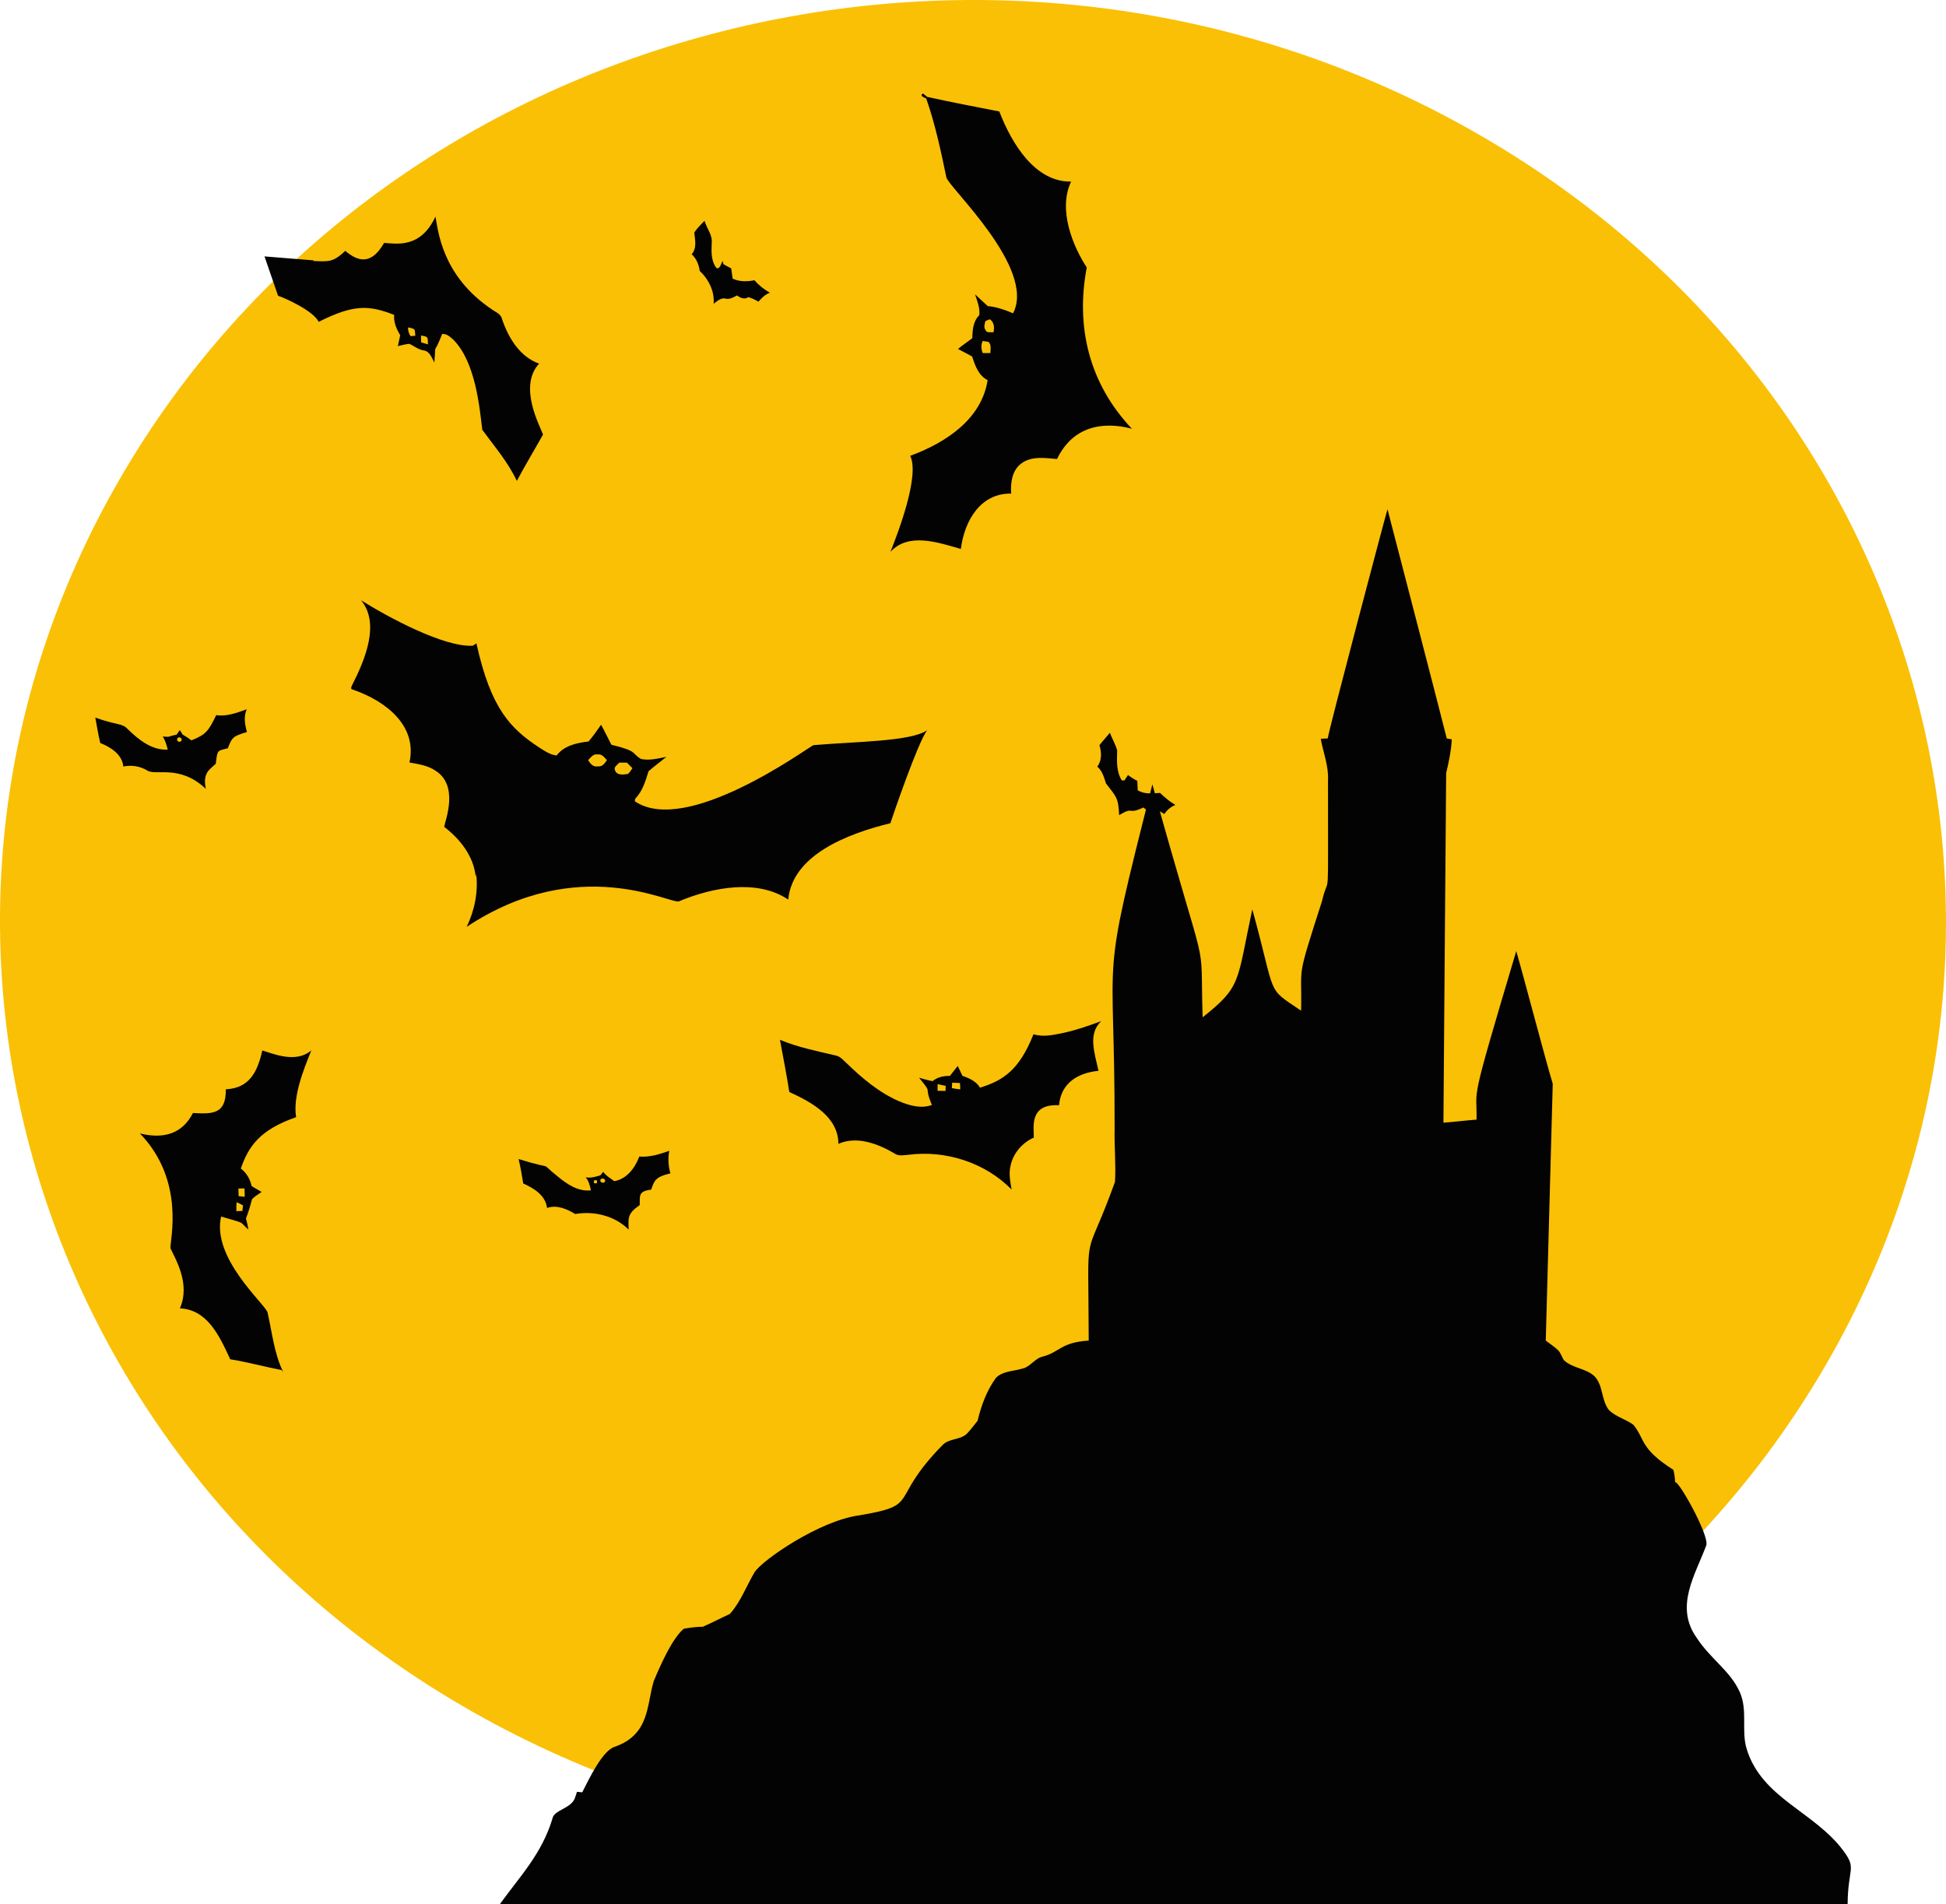 <?xml version="1.0" encoding="iso-8859-1"?>
<!-- Generator: Adobe Illustrator 19.0.0, SVG Export Plug-In . SVG Version: 6.00 Build 0)  -->
<svg version="1.1" id="Layer_1" xmlns="http://www.w3.org/2000/svg" xmlns:xlink="http://www.w3.org/1999/xlink" x="0px" y="0px"
	 viewBox="852.057 -198.767 1215.746 1189.534" style="enable-background:new 852.057 -198.767 1215.746 1189.534;"
	 xml:space="preserve">
<path style="fill:#FAC006;" d="M1758.43-124.449c-292.38-156.15-663.05-58.229-827.91,218.71s-61.477,628.02,230.91,784.17
	s663.05,58.229,827.91-218.71S2050.817,31.701,1758.43-124.449z"/>
<path style="fill:#030303;" d="M2003.972,957.844c-18.218-24.915-51.184-32.923-60.727-64.067
	c-3.47-11.568,0.868-24.025-4.338-35.593c-6.073-13.347-18.218-20.466-26.893-33.813c-13.88-19.576-0.868-39.152,6.073-57.838
	c1.662-6.82-18.071-41.66-19.51-39.188c-0.069-2.678-0.443-5.321-1.11-7.893c-21.087-13.341-17.58-19.159-24.95-28.092
	c-4.806-3.568-10.983-4.956-15.294-9.245c-4.841-6.086-3.496-15.252-8.918-21c-5.379-5.143-13.629-4.965-19.085-10.028
	c-1.51-2.047-2.039-4.752-3.93-6.496c-2.325-2.189-5.023-3.906-7.53-5.846c-0.018-0.441,4.364-160.479,4.364-160.479
	c-4.301-13.951-18.662-68.839-22.799-82.851c-29.989,100.568-24.372,83.549-24.811,105.284c-6.906,0.507-13.785,1.424-20.682,1.904
	c0.154-16.043,1.592-212.569,1.709-218.38c1.631-6.941,3.158-13.935,3.505-21.098c-0.781-0.133-2.342-0.392-3.123-0.525
	c-2.313-9.455-34.503-133.687-37.043-143.225c-1.516,4.876-37.167,139.72-37.321,143.154c-1.457,0.089-2.941,0.169-4.372,0.258
	c1.536,8.613,5.006,16.987,4.528,25.876c-0.074,84.46,0.906,55.617-3.817,75.759c-16.394,50.932-12.344,38.553-12.978,68.214
	c-22.365-15.103-15.097-7.546-30.502-63.337c-9.76,45.571-6.528,48.095-31.031,67.457c-1.69-56.647,4.598-15.462-31.396-145.521
	c-33.394,131.524-23.433,95.558-23.588,214.545c-0.269,11.274,0.876,22.593,0.226,33.831
	c-19.819,54.881-16.591,22.018-16.405,99.117c-17.718,1.19-17.995,7.209-28.724,9.993c-5.11,1.139-7.877,6.683-13.073,7.599
	c-5.396,1.637-11.842,1.406-16.11,5.65c-5.812,7.928-9.248,17.352-11.547,26.908c-2.221,2.643-4.181,5.517-6.602,7.973
	c-4.277,4.147-11.234,2.83-15.355,7.234c-34.313,35.103-12.665,37.189-51.852,43.815c-25.215,3.356-60.723,28.129-65.42,35.424
	c-5.188,8.711-8.684,18.588-15.52,26.205c-5.674,2.563-11.165,5.508-16.873,7.982c-4.025-0.027-7.981,0.587-11.928,1.237
	c-7.219,6.206-14.147,21.834-18.686,32.559c-4.6,14.924-2.333,33.492-24.481,41.208c-7.669,2.509-15.7,19.511-20.274,28.456
	c-1.086-0.184-2.176-0.275-3.266-0.321c-0.469,1.457-0.921,2.906-1.453,4.272c-2.603,6.229-13.013,7.119-13.88,12.457
	c-6.606,22.02-20.284,35.983-32.807,53.389h841.965c0.199-22.575,5.749-21.825-2.367-32.923L2003.972,957.844z"/>
<path style="fill:#030303;" d="M1051.17,2.296c22.273-11.252,31.685-10.295,47.14-4.35c-0.42,4.61,1.47,8.86,3.78,12.71
	c-0.51,2.27-0.98,4.54-1.46,6.81c2.38-0.52,4.74-1.27,7.2-1.43c2.98,1.41,5.61,3.63,8.99,4.12c3.75,0.56,5,4.68,6.6,7.55
	c1.155-14.455-0.927-2.824,4.87-17.81c2.79-0.33,4.96,1.8,6.9,3.47c14.034,13.953,16.479,42.677,18.18,56.39
	c7.58,10.34,16.09,20.23,21.58,31.9c5.22-9.77,10.95-19.28,16.36-28.94c-1.85-5.323-15.64-29.991-2.46-44.31
	c-12.15-4.34-19.22-16.23-23.15-27.84c-0.67-3.28-4.13-4.38-6.51-6.15c-31.399-21.17-33.45-49.725-35.07-57.89
	c-9.292,20.027-24.182,16.939-32.11,16.46c-7.572,13.251-15.534,12.388-24.24,4.97c-7.458,6.985-9.859,6.782-20.07,6.33
	c0.138-0.129,0.279-0.256,0.417-0.385l-30.813-2.485l8.493,24.644c0.014-0.011,0.028-0.023,0.042-0.034
	C1030.521-12.367,1047.649-4.701,1051.17,2.296L1051.17,2.296z M1119.14,12.415c0.26,1.3,0.22,2.63,0.27,3.95
	c-1.43-0.39-2.84-0.82-4.25-1.25c-0.05-1.43-0.07-2.86-0.07-4.29C1116.48,11.185,1118.21,11.075,1119.14,12.415z M1107.01,5.766
	c1.42,0.39,3.11,0.4,4.14,1.63c0.22,1.18,0.26,2.37,0.38,3.57c-0.74,0.07-2.21,0.21-2.95,0.28
	C1107.46,9.605,1106.89,7.756,1107.01,5.766L1107.01,5.766z"/>
<path style="fill:#030303;" d="M1430.69-137.264c-1.26-0.56-4.43-1.73-1.97-3.09c0.63,0.52,1.9,1.56,2.53,2.09
	c14.97,3.37,30.07,6.16,45.12,9.14c7.988,20.652,22.531,44.104,44.84,43.8c-8.366,17.769,1.257,40.606,9.79,53.66
	c-6.998,36.698,1.279,72.352,28.19,100.73c-23.383-6.01-38.892,2.465-46.78,18.93c-7.47-0.65-16-2.02-22.41,2.87
	c-5.73,4.31-6.68,12.06-6.23,18.73c-18.739-0.319-29.019,16.209-31.44,34.58c-15.044-4.337-32.747-10.294-43.98,1.81
	c5.057-12.647,18.356-47.664,12.36-59.99c22.908-8.441,44.61-23.23,48.36-47.28c-5.64-2.79-7.89-9.11-9.64-14.72
	c-2.89-1.71-5.95-3.11-8.87-4.75c2.86-2.42,6.02-4.45,8.95-6.79c0.09-5.05,0.51-10.58,4.35-14.33c0.51-4.54-1.25-8.81-2.66-13.01
	c2.64,2.46,5.27,4.94,7.96,7.35c5.53,0.45,10.73,2.38,15.8,4.48c14.639-28.138-40.728-79.145-41.68-84.93
	C1439.84-104.584,1436.31-121.244,1430.69-137.264 M1467.69,1.806c-0.38,1.76-1.23,3.76-0.04,5.42c0.67,2.24,3.33,1.41,5.1,1.59
	c0.64-3.05,0.44-6.22-2.31-8.14C1469.51,1.056,1468.6,1.426,1467.69,1.806 M1465.92,14.286c-1.02,2.47-0.94,5.04,0.08,7.49
	c1.59,0.05,3.19,0.05,4.8,0c0.02-2.34,0.8-5.21-1.23-6.97C1468.36,14.496,1467.12,14.416,1465.92,14.286z"/>
<path style="fill:#030303;" d="M1285.81-53.514c1.75-2.74,4.16-4.97,6.39-7.31c1.36,4.7,5.08,8.86,4.49,13.97
	c-0.22,5.3-0.48,11.21,3.04,15.62c2.41,0.52,2.7-2.98,3.81-4.47c0.13,0.5,0.37,1.52,0.5,2.02c1.59,0.88,3.18,1.75,4.82,2.56
	c0.26,2.15,0.59,4.29,0.91,6.44c4.3,2,9.09,1.89,13.66,1c2.7,3.18,6.01,5.75,9.63,7.81c-2.98,1.01-5.16,3.27-7.17,5.58
	c-1.98-1.2-4.09-2.16-6.28-2.86c-2.54,1.71-4.98,0.49-7.16-1.06c-9.126,5.409-5.656-1.914-14.54,5.21
	c0.61-7.84-3.11-15.23-8.7-20.52c-0.54-3.93-2.09-7.68-5.03-10.42C1287.59-43.854,1286.24-48.894,1285.81-53.514L1285.81-53.514z"/>
<path style="fill:#030303;" d="M1077.63,176.236c16.404,10.342,51.889,29.485,69.79,28.39c0.75-0.49,1.51-0.97,2.29-1.45
	c8.982,40.909,21.367,53.337,39.41,65.17c3.29,2.12,6.68,4.41,10.68,4.87c4.59-6.18,12.72-7.94,19.95-8.75
	c2.84-3.31,5.32-6.9,7.83-10.46c2.27,4.09,4.27,8.33,6.44,12.48c17.12,4.214,12.232,5.172,18.52,8.91
	c5.3,1.09,10.64-0.32,15.84-1.33c-3.69,3.03-7.56,5.85-11.16,8.99c-1.86,6.08-3.75,12.53-8.33,17.18c-0.06,0.39-0.17,1.18-0.23,1.57
	c32.179,21.917,107.05-32.818,111.55-35.05c26.825-2.291,60.897-2.271,71.05-9.3c-5.838,7.875-20.849,51.737-22.95,58.07
	c-27.087,6.618-61.167,19.927-63.82,47.69c-19.233-12.909-46.968-7.815-68.23,1.09c-4.856,2.11-62.543-30.5-132.64,15.94
	c4.93-10.24,7.24-21.66,5.96-33.01c-0.12,0.6-0.23,1.2-0.33,1.8c-1.21-12.86-9.75-23.63-19.69-31.24
	c0.564-3.947,9.535-25.851-5.6-35.2c-4.77-3.22-10.58-3.99-16.1-5.03c4.951-22.375-13.703-38.076-35.61-45.6
	c-1.62-0.36-0.41-2.07-0.09-2.96C1080.508,212.582,1089.421,190.533,1077.63,176.236 M1219.48,276.136c1.34,2.06,3.04,4.41,5.9,3.86
	c2.77,0.49,4.46-1.82,5.82-3.83c-1.53-1.76-3.19-4.09-5.87-3.61C1222.65,272.076,1221.08,274.486,1219.48,276.136 M1236.27,282.406
	c1.09,3.42,5.43,2.81,8.21,2.29c1.04-1.06,1.82-2.33,2.67-3.55c-1.13-1.18-2.27-2.34-3.43-3.47c-1.62,0-3.22-0.01-4.82,0
	C1237.88,279.096,1235.25,280.336,1236.27,282.406L1236.27,282.406z"/>
<path style="fill:#030303;" d="M987.15,247.976c6.54,1.07,12.98-1.53,19.07-3.61c-2.08,4.57-1.15,9.55,0.13,14.18
	c-8.073,2.514-9.338,2.846-11.93,10.15c-6.875,1.709-6.439,0.926-7.57,9.69c-3.9,3.737-8.273,5.609-6.19,15.68
	c-16.505-15.659-31.501-7.844-36.8-11.58c-4.45-2.66-9.69-3.44-14.74-2.39c-0.75-7.63-7.97-12.1-14.43-14.69
	c-1.28-5.24-2.08-10.58-3.1-15.87c13.805,4.961,16.702,3.3,20.22,7.15c6.74,6.57,15.06,13.4,25.06,12.85
	c-0.74-2.84-1.52-5.71-3.16-8.17c1.15,0.06,2.3,0.12,3.46,0.18c1.72-0.57,3.48-1,5.25-1.39c0.66-0.94,1.32-1.88,1.98-2.81
	c0.59,0.93,1.18,1.87,1.79,2.82c1.91,1.06,3.73,2.25,5.47,3.58C980.772,260.113,982.272,257.988,987.15,247.976 M962.69,263.246
	c-0.1,1.79,2.94,1.9,2.86,0.06C965.56,261.526,962.59,261.356,962.69,263.246z"/>
<path style="fill:#030303;" d="M1538.93,266.716c2.16-2.58,4.3-5.17,6.53-7.7c1.33,3.77,3.57,7.22,4.54,11.1
	c-0.15,6.33-0.66,13.07,2.91,18.67c0.4,0.01,1.19,0.03,1.59,0.03c0.74-1.14,1.5-2.27,2.27-3.39c1.82,1.39,3.76,2.62,5.82,3.65
	c0.05,1.94,0.14,3.89,0.23,5.84c4.24,2.69,9.23,1.96,13.96,1.68c2.93,2.82,6.04,5.45,9.59,7.5c-2.88,1.16-5.19,3.2-6.98,5.69
	c-2.95-2.17-6.6-3.67-10.12-1.83c-0.97-0.75-1.94-1.5-2.89-2.24c-10.608,4.878-5.321-1.082-15.16,4.75
	c-0.431-10.93-1.912-11.59-8.22-19.79c-1.22-3.79-2.24-7.84-5.45-10.52C1540.6,276.296,1540.2,271.186,1538.93,266.716
	 M1557.6,288.466C1558.17,288.986,1558.17,288.986,1557.6,288.466 M1559.65,290.446
	C1560.07,291.086,1560.07,291.086,1559.65,290.446z"/>
<path style="fill:#030303;" d="M1517.13,446.356c7.82-1.76,15.4-4.42,22.91-7.19c-8.353,7.911-4.307,19.33-1.7,31.03
	c-13.136,1.351-23.403,7.7-24.67,21.53c-18.324-1.005-15.849,12.97-15.73,20.2c-7.07,3.12-12.68,9.5-14.44,17.07
	c-1.35,5.08-0.36,10.34,0.58,15.4c-16.6-16.93-41.39-24.82-64.76-21.7c-2.86,0.2-6.04,0.98-8.52-0.93
	c-10.29-5.99-23.31-11.04-34.97-5.95c0-16.465-15.896-25.692-30.67-32.39c-1.67-10.91-3.87-21.74-5.83-32.6
	c11.22,4.72,23.25,7.05,35.05,9.88c2.56,0.49,4.27,2.65,6.14,4.3c9.77,9.52,20.4,18.55,32.99,24.12c6.47,2.69,13.84,4.96,20.74,2.41
	c-5.576-13.426,1.139-5.704-8-17.01c2.78,0.83,5.58,1.62,8.45,2.12c3.03-2.53,6.91-3.35,10.79-3.26c1.64-2.06,3.26-4.14,4.9-6.2
	c0.98,2.05,1.97,4.1,2.94,6.16c4.24,1.45,8.58,3.38,11.01,7.38c14.421-4.48,24.429-10.847,33.39-33.38
	C1504.12,449.366,1510.77,447.646,1517.13,446.356 M1446.94,477.626c-0.1,1.12-0.18,2.25-0.24,3.39c1.74,0.32,3.5,0.58,5.27,0.78
	c-0.05-1.33-0.09-2.64-0.14-3.95C1450.19,477.746,1448.56,477.666,1446.94,477.626 M1437.83,478.546c-0.05,1.37-0.07,2.75-0.05,4.13
	c1.64,0.06,3.31,0.1,4.98,0.11c0.03-1.07,0.06-2.13,0.11-3.19C1441.18,479.226,1439.5,478.866,1437.83,478.546z"/>
<path style="fill:#030303;" d="M1015.94,457.496c6.703,1.961,20.988,8.27,30.63-0.07c-5.071,12.503-11.602,28.94-9.52,41.74
	c-22.919,7.953-29.778,18.42-34.54,32.09c3.59,2.67,5.81,6.63,6.75,10.97c2.09,1.21,4.18,2.42,6.26,3.67
	c-2.03,1.44-4.29,2.66-5.99,4.51c-4.821,18.393-4.318,6.686-2.28,18.99c-6.467-5.666-0.821-3.354-17.05-8.15
	c-6.007,26.12,27.586,54.687,29,59.9c2.89,12.54,4.13,25.74,9.87,37.41l-1.12-1.46c-10.74-1.98-21.27-4.97-32.07-6.69
	c-6.789-14.824-14.35-31.046-31.44-31.81c6.951-15.63-3.362-31.713-5.86-37.52c-0.548-4.602,9.63-41.936-19.11-71.75
	c14.57,3.582,26.41,0.426,33.13-12.77c12.749,0.758,20.71,0.557,20.54-14.81C1007.514,481.025,1012.787,471.506,1015.94,457.496
	 M1001.01,543.736c0.01,1.57,0.05,3.16,0.1,4.75c1.27,0.15,2.54,0.28,3.83,0.42c0-1.76-0.03-3.5-0.11-5.24
	C1003.54,543.666,1002.27,543.686,1001.01,543.736 M999.87,552.276c-0.15,1.85-0.2,3.72-0.15,5.59c1.24-0.02,2.49-0.05,3.75-0.12
	c0.12-1.16,0.26-2.31,0.41-3.45C1002.59,553.526,1001.25,552.846,999.87,552.276L999.87,552.276z"/>
<path style="fill:#030303;" d="M1251.43,523.786c6.47,0.48,12.74-1.44,18.75-3.62c-0.86,4.69-0.66,9.52,0.74,14.09
	c-9.631,2.275-10.099,4.645-12.05,10.18c-8.129,1.004-7.008,3.807-7.15,9.65c-7.82,5.374-7.136,8.054-6.9,15.32
	c-8.64-8.63-21.56-11.79-33.42-9.74c-5.2-3.17-11.46-5.9-17.59-3.79c-0.94-7.9-8.26-12.36-14.86-15.27
	c-0.87-5.12-1.66-10.25-2.92-15.28c25.271,7.811,11.104,0.421,24.87,11.21c5.69,4.7,12.58,9.24,20.33,8.33
	c-0.64-2.88-1.29-5.85-3.27-8.14c3.13,0.61,6.18-0.35,9.15-1.21c0.6-0.74,1.2-1.47,1.82-2.19c1.77,2.51,4.49,4,6.89,5.83
	C1243.7,537.766,1248.79,530.856,1251.43,523.786 M1223.23,538.696c-0.53,1.59,0.03,2.15,1.68,1.66
	C1225.42,538.736,1224.86,538.176,1223.23,538.696 M1227.34,538.026c-1.13,1.49,1.55,2.88,2.53,1.59
	C1230.97,538.076,1228.33,536.656,1227.34,538.026z"/>
</svg>
